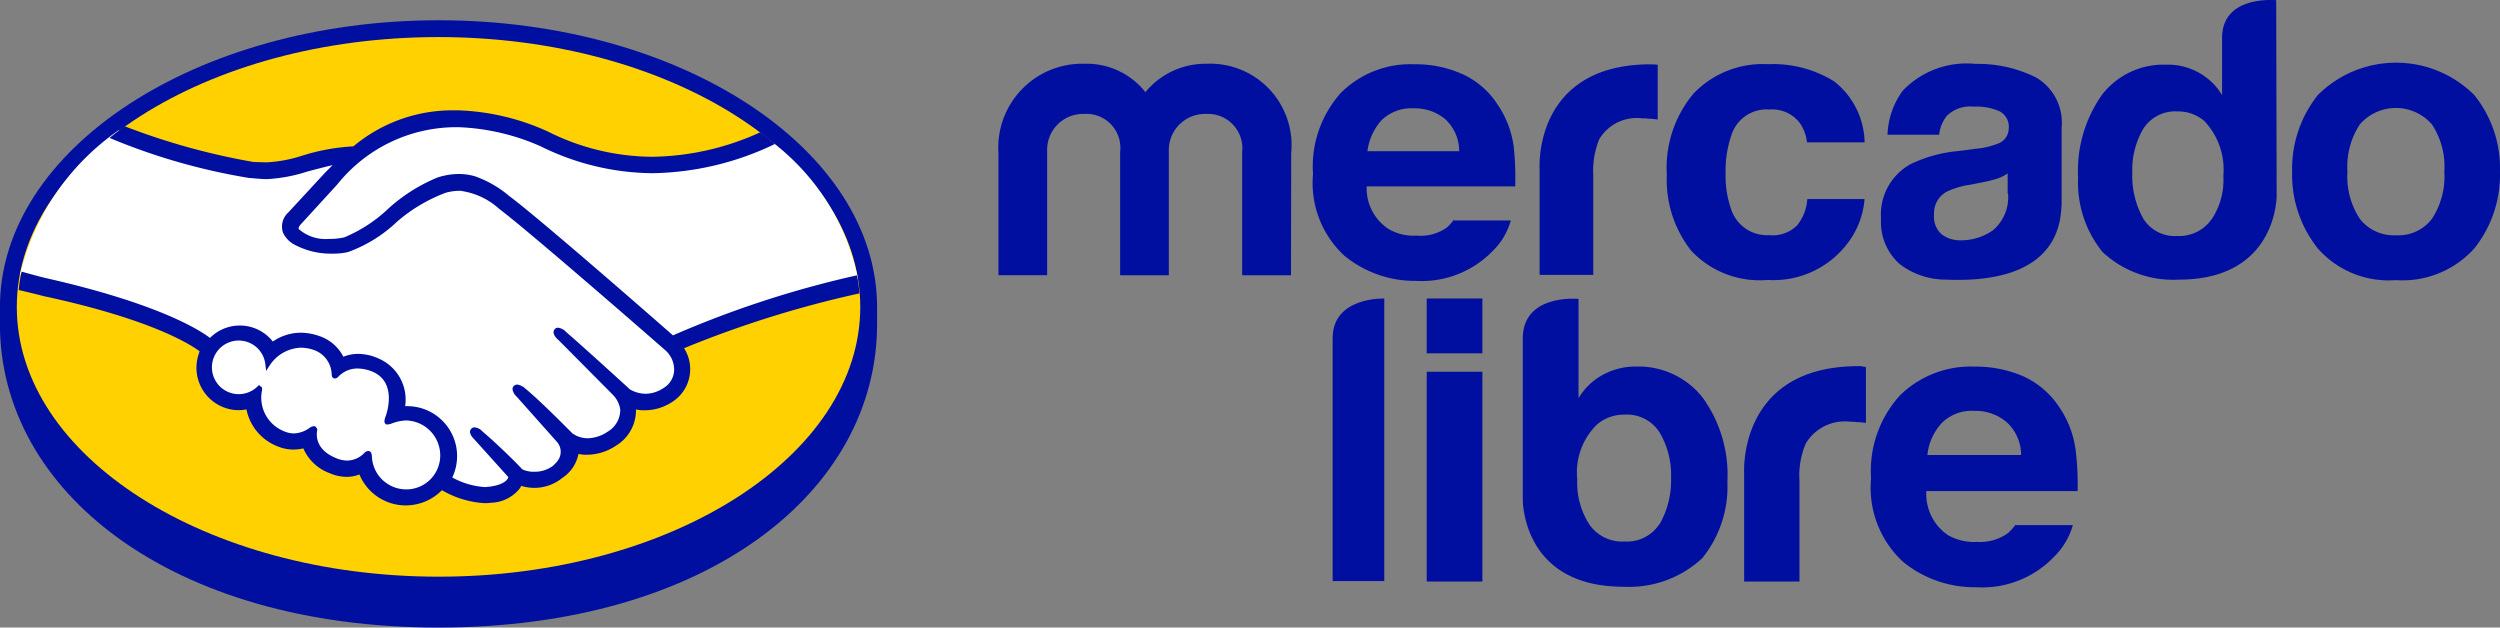 <svg xmlns="http://www.w3.org/2000/svg" width="110.524" height="27.743" viewBox="0 0 110.524 27.743"><rect x="0" y="0" width="110.524" height="27.743" fill="#808080" stroke="none"/><defs><style>.a{isolation:isolate;}.b{fill:#000f9f;}.c{fill:#ffd100;}.d{fill:#fff;}</style></defs><g class="a"><g transform="translate(0 0)"><g transform="translate(0 0.896)"><path class="b" d="M58.138,27.637c0-6.99-8.672-12.689-19.379-12.689s-19.4,5.7-19.4,12.689v.741c0,7.418,7.593,13.418,19.379,13.418,11.875,0,19.4-6,19.4-13.418Z" transform="translate(-19.362 -14.948)"/><path class="c" d="M57.507,27.732c0,6.584-8.353,11.928-18.636,11.928S20.218,34.333,20.218,27.732c0-6.583,8.353-11.928,18.636-11.928S57.507,21.149,57.507,27.732Z" transform="translate(-19.475 -15.061)"/><g transform="translate(0.885 4.603)"><path class="d" d="M34.55,24.566c-.017.017-.194.213-.07.372a2.386,2.386,0,0,0,2.124.39,5.908,5.908,0,0,0,1.929-1.222,7.825,7.825,0,0,1,2.195-1.4,2.473,2.473,0,0,1,1.611-.036,5.467,5.467,0,0,1,1.469.849c1.256.939,6.384,5.416,7.273,6.2a45.122,45.122,0,0,1,8.2-2.637,10.112,10.112,0,0,0-3.893-6.124c-2.952,1.239-6.566,1.892-10.088.16a9.757,9.757,0,0,0-3.82-.868,6.8,6.8,0,0,0-5.292,2.567Z" transform="translate(-22.233 -20.25)"/><path class="d" d="M49.016,30.235c-.053-.053-6.035-5.275-7.38-6.3a3.287,3.287,0,0,0-1.684-.8,2.435,2.435,0,0,0-.8.07A7.38,7.38,0,0,0,36.978,24.5a6.175,6.175,0,0,1-2.124,1.309,3.436,3.436,0,0,1-2.354-.353,1.08,1.08,0,0,1-.39-.425.711.711,0,0,1,.194-.781l1.65-1.788c.194-.194.39-.39.583-.568a12.383,12.383,0,0,0-1.5.336,6.209,6.209,0,0,1-1.752.319,15.724,15.724,0,0,1-1.788-.283,27.94,27.94,0,0,1-4.762-1.713,10.8,10.8,0,0,0-4.351,6.368c.336.087.883.247,1.115.3,5.309,1.186,6.956,2.389,7.256,2.654a1.758,1.758,0,0,1,2.744.16,1.958,1.958,0,0,1,1.256-.441,2.378,2.378,0,0,1,.761.142,1.747,1.747,0,0,1,1.062.955,1.785,1.785,0,0,1,.743-.16,2.344,2.344,0,0,1,.883.194,1.9,1.9,0,0,1,1.042,2.106c.07,0,.142-.017.213-.017a2.105,2.105,0,0,1,1.858,3.1,3.344,3.344,0,0,0,1.823.5c.568-.07.781-.266.849-.372.053-.07.106-.16.053-.23l-1.483-1.662s-.247-.23-.16-.319.23.036.336.126c.761.636,1.7,1.592,1.7,1.592.017.017.07.126.425.194a1.562,1.562,0,0,0,1.186-.283c.087-.07.174-.174.266-.266l-.017.017a.8.8,0,0,0-.036-.992L42.5,32.254s-.247-.23-.16-.319c.07-.087.23.036.353.126.549.46,1.328,1.239,2.088,1.982a1.436,1.436,0,0,0,1.682-.053,1.2,1.2,0,0,0,.619-1.1,1.227,1.227,0,0,0-.372-.726l-2.442-2.389s-.247-.213-.16-.319c.07-.087.23.036.336.126.761.636,2.814,2.514,2.814,2.514a1.434,1.434,0,0,0,1.611-.036,1.049,1.049,0,0,0,.53-.849,1.216,1.216,0,0,0-.388-.979Z" transform="translate(-20.381 -20.29)"/><path class="d" d="M38.73,34.676a6.971,6.971,0,0,0-.832.174c-.036-.017.017-.16.053-.247s.513-1.558-.673-2.053a1.425,1.425,0,0,0-1.664.247c-.053.053-.07.053-.07-.017a1.324,1.324,0,0,0-.92-1.222,1.783,1.783,0,0,0-2.016.728,1.3,1.3,0,1,0-1.275,1.47,1.267,1.267,0,0,0,.9-.372.025.025,0,0,1,0,.035h0A1.71,1.71,0,0,0,33.3,35.384a1.26,1.26,0,0,0,1.255-.2c.106-.07.126-.036.106.053a1.24,1.24,0,0,0,.92,1.309,1.154,1.154,0,0,0,1.362-.247c.126-.106.142-.087.16.07a1.639,1.639,0,0,0,3.274-.07,1.663,1.663,0,0,0-1.65-1.628Z" transform="translate(-21.652 -21.687)"/></g><path class="b" d="M49.238,29.481C47.4,27.87,43.15,24.171,42,23.322a4.8,4.8,0,0,0-1.5-.868,2.535,2.535,0,0,0-.743-.106,3.082,3.082,0,0,0-.939.16,7.489,7.489,0,0,0-2.195,1.4l-.036.036a6.421,6.421,0,0,1-1.876,1.205,3.014,3.014,0,0,1-.695.07,1.8,1.8,0,0,1-1.309-.425c-.036-.036-.017-.106.07-.213l.017-.017L34.4,22.81a6.742,6.742,0,0,1,5.221-2.531h.147a9.86,9.86,0,0,1,3.628.848,11.3,11.3,0,0,0,4.938,1.186,12.864,12.864,0,0,0,5.414-1.292c-.213-.174-.425-.353-.656-.513a11.852,11.852,0,0,1-4.761,1.079,10.375,10.375,0,0,1-4.619-1.115,10.38,10.38,0,0,0-3.944-.938h-.156a6.823,6.823,0,0,0-4.5,1.592,9.083,9.083,0,0,0-2.248.407,6.126,6.126,0,0,1-1.576.3c-.194,0-.568-.017-.6-.017a30.061,30.061,0,0,1-5.683-1.576c-.23.16-.46.336-.673.513a27.339,27.339,0,0,0,6.158,1.769c.247.017.531.053.8.053a6.928,6.928,0,0,0,1.788-.336c.336-.087.726-.194,1.115-.283l-.319.319L32.232,24.05a.84.84,0,0,0-.23.9,1.193,1.193,0,0,0,.425.478,3.418,3.418,0,0,0,1.752.441,2.83,2.83,0,0,0,.695-.07,6.181,6.181,0,0,0,2.171-1.346,7.089,7.089,0,0,1,2.144-1.274,2.24,2.24,0,0,1,.6-.087.5.5,0,0,1,.16.017,3.158,3.158,0,0,1,1.608.781c1.345,1.009,7.327,6.23,7.38,6.283a1.145,1.145,0,0,1,.353.883.96.96,0,0,1-.478.761,1.443,1.443,0,0,1-.781.247,1.4,1.4,0,0,1-.695-.194c-.017-.017-2.071-1.892-2.814-2.531a.594.594,0,0,0-.353-.194.174.174,0,0,0-.16.07c-.126.142.017.353.174.478L46.573,32.1a1.174,1.174,0,0,1,.336.656,1.121,1.121,0,0,1-.568.992,1.626,1.626,0,0,1-.849.283,1.175,1.175,0,0,1-.695-.213l-.336-.336c-.619-.619-1.275-1.256-1.752-1.65a.667.667,0,0,0-.353-.174.215.215,0,0,0-.16.07c-.053.053-.087.16.036.353a1.5,1.5,0,0,0,.126.142L44.11,34.19a.662.662,0,0,1,.036.832l-.053.07-.16.16a1.352,1.352,0,0,1-.839.259.929.929,0,0,1-.23-.017c-.174-.036-.283-.07-.336-.142l-.017-.017c-.087-.106-.973-.992-1.7-1.611a.521.521,0,0,0-.336-.174.189.189,0,0,0-.16.07c-.142.16.07.39.16.478l1.486,1.65a.271.271,0,0,1-.053.106c-.053.07-.23.247-.781.319-.07,0-.126.017-.194.017a3.432,3.432,0,0,1-1.45-.425,2.207,2.207,0,0,0-2-3.153H37.4a1.976,1.976,0,0,0-1.135-2.088,2.242,2.242,0,0,0-.924-.223,1.751,1.751,0,0,0-.673.126,1.856,1.856,0,0,0-1.079-.92,2.54,2.54,0,0,0-.8-.142,2.187,2.187,0,0,0-1.239.39,1.859,1.859,0,0,0-2.612-.308,1.7,1.7,0,0,0-.167.148c-.46-.353-2.3-1.522-7.22-2.637-.227-.049-.774-.2-1.109-.293a5.955,5.955,0,0,0-.126.812s.9.213,1.079.266c4.973,1.064,6.637,2.232,6.92,2.446a2.037,2.037,0,0,0-.142.726,1.878,1.878,0,0,0,1.875,1.875,1.9,1.9,0,0,0,.336-.036,2.218,2.218,0,0,0,1.416,1.65,1.8,1.8,0,0,0,.673.126,1.75,1.75,0,0,0,.425-.053,2.03,2.03,0,0,0,1.169,1.1,1.874,1.874,0,0,0,.743.16,1.529,1.529,0,0,0,.568-.106A2.216,2.216,0,0,0,37.434,37a2.252,2.252,0,0,0,1.592-.673A4.207,4.207,0,0,0,40.9,36.9a1.472,1.472,0,0,0,.283-.017,1.687,1.687,0,0,0,1.275-.622.45.45,0,0,0,.07-.126,1.958,1.958,0,0,0,1.823-.353,1.651,1.651,0,0,0,.708-1.042v-.017a1.567,1.567,0,0,0,.407.036,2.324,2.324,0,0,0,1.239-.39,1.833,1.833,0,0,0,.9-1.611,1.567,1.567,0,0,0,.407.036,2.2,2.2,0,0,0,1.169-.353,1.717,1.717,0,0,0,.567-2.361l-.018-.029a46.75,46.75,0,0,1,7.752-2.424,6.151,6.151,0,0,0-.106-.8,44.8,44.8,0,0,0-8.142,2.658ZM37.451,36.292a1.52,1.52,0,0,1-1.522-1.45c0-.07-.017-.247-.16-.247a.245.245,0,0,0-.174.087,1.087,1.087,0,0,1-.743.336,1.319,1.319,0,0,1-.5-.106c-.868-.353-.883-.939-.849-1.186a.163.163,0,0,0-.036-.174l-.053-.053h-.053a.327.327,0,0,0-.16.053,1.261,1.261,0,0,1-.726.266,1.133,1.133,0,0,1-.407-.087,1.6,1.6,0,0,1-.992-1.841c0-.07,0-.126-.053-.142l-.087-.07-.07.07a1.185,1.185,0,1,1,.35-1.013l.036.319.174-.266a1.721,1.721,0,0,1,1.381-.761,1.837,1.837,0,0,1,.513.087,1.177,1.177,0,0,1,.832,1.115c.017.16.126.16.142.16a.22.22,0,0,0,.142-.07,1.169,1.169,0,0,1,.868-.372,1.809,1.809,0,0,1,.656.142c1.115.478.6,1.892.6,1.91-.087.23-.106.336-.017.407l.036.017h.036a.722.722,0,0,0,.213-.053,2.011,2.011,0,0,1,.6-.126,1.545,1.545,0,0,1,1.522,1.522,1.5,1.5,0,0,1-1.466,1.526Z" transform="translate(-19.488 -15.552)"/></g><g transform="translate(44.13)"><path class="b" d="M144.127,18.541a4.893,4.893,0,0,0-6.919,0h0a5.235,5.235,0,0,0-1.135,3.38,5.248,5.248,0,0,0,1.135,3.4,4.177,4.177,0,0,0,3.45,1.4,4.266,4.266,0,0,0,3.468-1.4,5.214,5.214,0,0,0,1.135-3.4,5.139,5.139,0,0,0-1.134-3.38Zm-1.873,5.47a1.86,1.86,0,0,1-1.595.727,1.9,1.9,0,0,1-1.592-.726,3.41,3.41,0,0,1-.549-2.088,3.41,3.41,0,0,1,.549-2.088,2.111,2.111,0,0,1,3.186,0,3.379,3.379,0,0,1,.549,2.088,3.408,3.408,0,0,1-.546,2.084Z" transform="translate(-78.869 -14.337)"/><path class="b" d="M121.957,17.75a5.733,5.733,0,0,0-2.638-.583,3.906,3.906,0,0,0-3.219,1.185,3.506,3.506,0,0,0-.673,1.947h2.283a1.625,1.625,0,0,1,.336-.832,1.475,1.475,0,0,1,1.2-.41,2.462,2.462,0,0,1,1.15.213.775.775,0,0,1,.39.761.722.722,0,0,1-.513.673,3.356,3.356,0,0,1-.939.213l-.814.106a6.086,6.086,0,0,0-2.088.583,2.549,2.549,0,0,0-1.292,2.407,2.5,2.5,0,0,0,.8,1.982,3.322,3.322,0,0,0,2.035.708c5.15.23,5.1-2.708,5.15-3.327v-3.4a2.313,2.313,0,0,0-1.168-2.231Zm-1.2,5.147a1.911,1.911,0,0,1-.673,1.628,2.451,2.451,0,0,1-1.433.441,1.338,1.338,0,0,1-.832-.266,1.043,1.043,0,0,1-.336-.868,1.09,1.09,0,0,1,.549-1.009,3.611,3.611,0,0,1,1.079-.319l.531-.106a5.559,5.559,0,0,0,.637-.16,1.871,1.871,0,0,0,.46-.23V22.9Z" transform="translate(-76.111 -14.342)"/><path class="b" d="M108.767,19.188a1.543,1.543,0,0,1,1.309.549,1.831,1.831,0,0,1,.353.9h2.548a3.505,3.505,0,0,0-1.345-2.692,5.114,5.114,0,0,0-2.921-.761,4.241,4.241,0,0,0-3.292,1.292,5.11,5.11,0,0,0-1.186,3.61,5.036,5.036,0,0,0,1.079,3.344,4.141,4.141,0,0,0,3.38,1.292,4.1,4.1,0,0,0,3.468-1.539,3.689,3.689,0,0,0,.814-2.035h-2.531A2.055,2.055,0,0,1,110,24.3a1.51,1.51,0,0,1-1.239.441,1.665,1.665,0,0,1-1.682-1.135,4.415,4.415,0,0,1-.247-1.592,4.771,4.771,0,0,1,.247-1.664,1.631,1.631,0,0,1,1.684-1.163Z" transform="translate(-74.673 -14.346)"/><path class="b" d="M102.675,17.19c-5.221,0-4.918,4.619-4.918,4.619V26.5h2.371v-4.39a3.73,3.73,0,0,1,.266-1.611,1.937,1.937,0,0,1,1.91-.92,1.816,1.816,0,0,1,.283.017,3.1,3.1,0,0,1,.39.036V17.207a1.327,1.327,0,0,1-.194-.017C102.745,17.207,102.71,17.19,102.675,17.19Z" transform="translate(-73.821 -14.347)"/><path class="b" d="M92.446,24.057a2.16,2.16,0,0,1-.319.353,2,2,0,0,1-1.328.353,2.176,2.176,0,0,1-1.256-.3,2.149,2.149,0,0,1-.955-1.875h6.566a12.294,12.294,0,0,0-.07-1.788,4.317,4.317,0,0,0-.726-1.858A3.632,3.632,0,0,0,92.8,17.614a5.046,5.046,0,0,0-2.124-.425,4.346,4.346,0,0,0-3.221,1.256,4.867,4.867,0,0,0-1.239,3.594A4.374,4.374,0,0,0,87.6,25.65a4.912,4.912,0,0,0,3.167,1.115,4.373,4.373,0,0,0,3.38-1.309,3.035,3.035,0,0,0,.814-1.362H92.446Zm-3.186-4.408a1.885,1.885,0,0,1,1.4-.513,2.094,2.094,0,0,1,1.4.478,1.929,1.929,0,0,1,.619,1.416H88.621a2.509,2.509,0,0,1,.638-1.381Z" transform="translate(-72.298 -14.347)"/><g transform="translate(0 2.824)"><path class="b" d="M83.134,26.513H80.975v-5.45a1.519,1.519,0,0,0-1.344-1.675,1.484,1.484,0,0,0-.248-.007,1.6,1.6,0,0,0-1.651,1.546c0,.045,0,.09,0,.135v5.451H75.58V21.063A1.5,1.5,0,0,0,74,19.381,1.589,1.589,0,0,0,72.353,20.9c0,.053,0,.106,0,.158v5.451H70.2v-5.4a3.708,3.708,0,0,1,3.459-3.94c.115-.007.231-.01.346-.006a3.3,3.3,0,0,1,2.692,1.256,3.431,3.431,0,0,1,2.692-1.256,3.6,3.6,0,0,1,3.753,3.946Z" transform="translate(-70.189 -17.168)"/></g><path class="b" d="M133.931,13.926s-2.392-.247-2.392,1.666v2.529a2.75,2.75,0,0,0-1.026-.992,2.8,2.8,0,0,0-1.45-.353,3.432,3.432,0,0,0-2.831,1.328,5.832,5.832,0,0,0-1.058,3.678,4.871,4.871,0,0,0,1.079,3.274,4.572,4.572,0,0,0,3.38,1.222c4.372,0,4.319-3.733,4.319-3.733Zm-2.853,9.679a1.743,1.743,0,0,1-1.522.743,1.638,1.638,0,0,1-1.486-.743,3.872,3.872,0,0,1-.5-2.053,3.583,3.583,0,0,1,.478-1.929,1.671,1.671,0,0,1,1.522-.781,1.77,1.77,0,0,1,1.186.425,3.136,3.136,0,0,1,.84,2.428,3.127,3.127,0,0,1-.513,1.91Z" transform="translate(-77.432 -13.916)"/><g transform="translate(14.786 13.196)"><path class="b" d="M121.019,39.57a2.314,2.314,0,0,1-.336.372,2.109,2.109,0,0,1-1.362.39,2.332,2.332,0,0,1-1.292-.3,2.195,2.195,0,0,1-.955-1.947h6.686a12.19,12.19,0,0,0-.087-1.823,4.375,4.375,0,0,0-.726-1.892,3.788,3.788,0,0,0-1.592-1.362,5.28,5.28,0,0,0-2.158-.425,4.455,4.455,0,0,0-3.292,1.275,4.958,4.958,0,0,0-1.275,3.663,4.46,4.46,0,0,0,1.4,3.68,4.99,4.99,0,0,0,3.239,1.135,4.4,4.4,0,0,0,3.45-1.345,3.182,3.182,0,0,0,.832-1.4h-2.531Zm-3.259-4.5a1.882,1.882,0,0,1,1.433-.53,2.112,2.112,0,0,1,1.433.5,1.96,1.96,0,0,1,.636,1.45h-4.142a2.451,2.451,0,0,1,.638-1.414Z" transform="translate(-90.827 -29.571)"/><path class="b" d="M101.926,32.124a3.014,3.014,0,0,0-1.5.372,2.809,2.809,0,0,0-1.062,1.026V29.134S96.9,28.886,96.9,30.886V38s-.053,3.858,4.442,3.858A4.753,4.753,0,0,0,104.83,40.6a5.019,5.019,0,0,0,1.115-3.38,5.826,5.826,0,0,0-1.1-3.733A3.608,3.608,0,0,0,101.926,32.124Zm1.009,6.973a1.709,1.709,0,0,1-1.539.761,1.759,1.759,0,0,1-1.558-.761,3.4,3.4,0,0,1-.531-1.982,2.973,2.973,0,0,1,.868-2.424,1.826,1.826,0,0,1,1.222-.441,1.707,1.707,0,0,1,1.558.8,3.684,3.684,0,0,1,.5,2,3.872,3.872,0,0,1-.514,2.053Z" transform="translate(-88.494 -29.115)"/><path class="b" d="M113.339,32.559h-.106c-5.383,0-5.062,4.761-5.062,4.761v4.76h2.445V37.621a3.561,3.561,0,0,1,.283-1.65,2.011,2.011,0,0,1,1.965-.955,1.715,1.715,0,0,1,.283.017,3.769,3.769,0,0,1,.407.036V32.595a1.25,1.25,0,0,1-.213-.036Z" transform="translate(-89.978 -29.568)"/><path class="b" d="M87.218,30.866V41.608H89.5V29.116S87.218,29.029,87.218,30.866Z" transform="translate(-87.218 -29.114)"/><g transform="translate(4.159)"><path class="b" d="M92.008,29.114h2.461v2.424H92.008Z" transform="translate(-92.008 -29.114)"/><path class="b" d="M92.008,32.844h2.461v9.274H92.008Z" transform="translate(-92.008 -29.605)"/></g></g></g></g></g></svg>